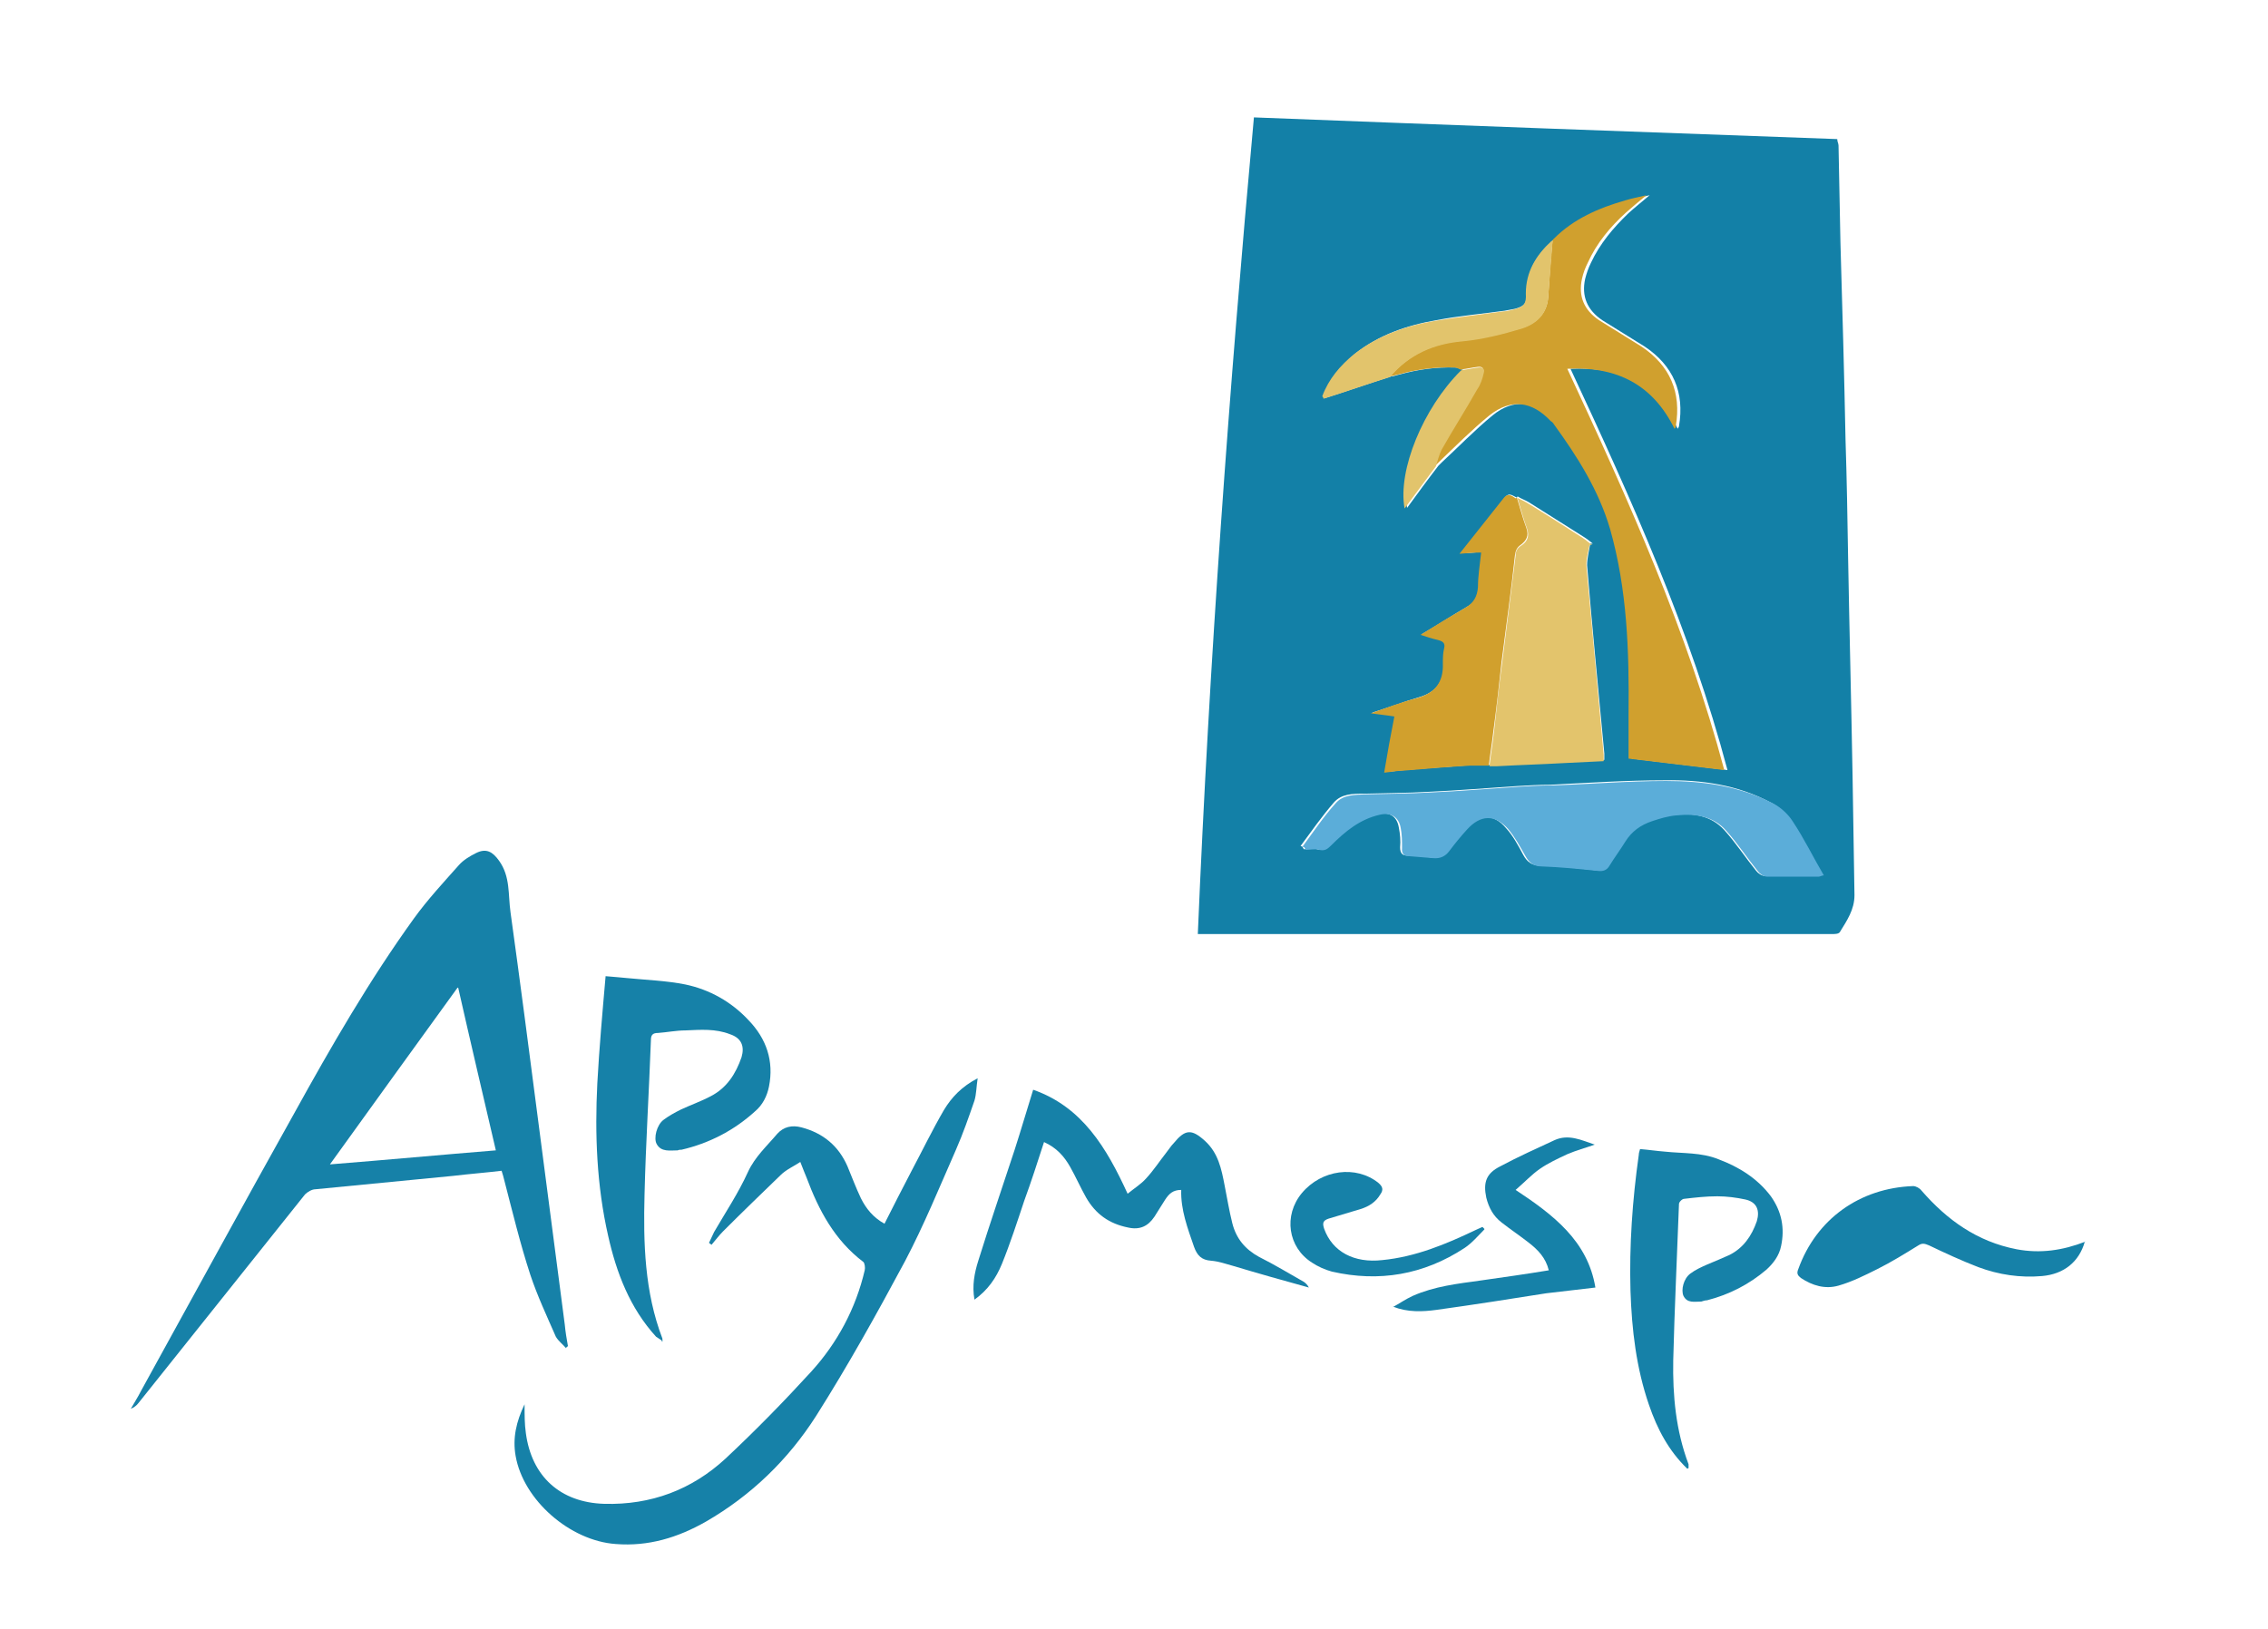 <?xml version="1.0" encoding="UTF-8"?>
<svg id="Capa_1" data-name="Capa 1" xmlns="http://www.w3.org/2000/svg" version="1.1" viewBox="0 0 355.4 255.3">
  <defs>
    <style>
      .cls-1 {
        fill: #1681a8;
      }

      .cls-1, .cls-2, .cls-3, .cls-4, .cls-5, .cls-6, .cls-7 {
        stroke-width: 0px;
      }

      .cls-2 {
        fill: #e3c46c;
      }

      .cls-3 {
        fill: #1380a7;
      }

      .cls-4 {
        fill: #5badd9;
      }

      .cls-5 {
        fill: #d1a02d;
      }

      .cls-6 {
        fill: #d0a02e;
      }

      .cls-7 {
        fill: #e2c46c;
      }
    </style>
  </defs>
  <path class="cls-3" d="M196.5,18.4c30.7,1.2,61,2.3,91.4,3.4,0,.4.2.7.2,1,.1,5.1.2,10.1.3,15.2.3,10.3.6,20.7.8,31,.2,6.1.3,12.2.4,18.3.2,11.4.5,22.8.7,34.3.1,6.2.2,12.5.3,18.7,0,2.3-1.2,4-2.3,5.8-.2.3-.8.3-1.3.3-15.4,0-30.9,0-46.3,0-17.1,0-34.3,0-51.4,0-.4,0-.9,0-1.6,0,1.8-42.8,4.9-85.4,8.8-128.1ZM243.3,37.7h0c-2.4,2.2-4.1,4.7-4,8.2,0,1.6-.4,2.1-1.9,2.5-.5.1-1.1.2-1.6.3-3.6.5-7.2.8-10.8,1.5-4.6.8-8.9,2.3-12.6,5.2-2.2,1.8-4,3.9-5,6.6,0,.1.1.3.2.4,3.5-1.1,6.9-2.3,10.4-3.4.4,0,.8-.2,1.3-.3,2.9-.8,5.8-1.2,8.8-1.1.4,0,.8.3,1.2.4-6,5.9-10,15.6-8.8,21.6,1.6-2.2,3.2-4.4,4.9-6.6.2-.2.3-.3.5-.5,2.7-2.5,5.2-5.1,8-7.4,3.3-2.7,6.7-2.3,9.6.9.2.2.3.3.5.5,3.6,5.1,7,10.3,8.8,16.4,2.7,9.5,3.1,19.2,2.9,29,0,2.4,0,4.8,0,7,4.9.6,9.9,1.2,15,1.8-5.8-21.9-15-42.3-24.6-62.9,7.8-.4,13.3,2.5,16.8,9.4.1-.2.2-.3.2-.4.9-5.3-.9-9.5-5.4-12.5-2.2-1.4-4.4-2.7-6.6-4.1-2.4-1.6-3.3-3.8-2.7-6.5.2-.8.5-1.7.9-2.5,1.4-3,3.5-5.5,5.9-7.8,1-.9,2-1.7,3.3-2.8-1.3.3-2.3.5-3.3.8-4.1,1.2-8,2.9-11.2,6,0,0-.1.1-.2.2ZM237.7,78c-.7-.3-1.2-.9-1.9,0-2.2,2.9-4.5,5.7-6.9,8.7,1.2,0,2.2-.1,3.4-.2-.2,1.9-.5,3.7-.5,5.4,0,1.5-.6,2.5-1.9,3.2-2.4,1.4-4.7,2.9-7.1,4.3.9.3,1.8.6,2.7.8.7.2,1.1.5,1,1.3-.1.8-.3,1.6-.2,2.4,0,2.9-1.2,4.6-4,5.4-2.4.7-4.7,1.6-7.3,2.4,1.3.2,2.5.3,3.7.5-.5,3-1,5.8-1.6,8.8,1.1-.1,2-.2,2.9-.3,3.5-.3,7.1-.5,10.6-.8.9,0,1.9,0,2.9,0,.4,0,.7.1,1.1,0,3.5-.1,7.1-.3,10.6-.5,2.1,0,4.1-.2,6.2-.3,0-.4,0-.7,0-1-.9-9.8-1.9-19.6-2.7-29.5,0-1.1.3-2.2.5-3.4.1,0,.3,0,.4,0-.5-.4-1-.8-1.5-1.1-2.8-1.8-5.6-3.5-8.4-5.3-.6-.4-1.3-.6-1.9-1ZM204.1,132.7c0,.1.2.3.2.4.7,0,1.4-.2,2.1,0,.9.3,1.3-.1,1.9-.7,2.2-2.1,4.5-4.1,7.6-4.8,1.8-.4,3,.3,3.3,2.1.2,1,.3,2.1.2,3.1,0,1,.4,1.3,1.2,1.3,1.2,0,2.5.1,3.7.3,1.1.1,1.8-.3,2.5-1.1.9-1.2,1.9-2.3,2.8-3.4,2.1-2.3,4.4-2.5,6.4-.1,1.1,1.2,1.9,2.7,2.7,4.2.6,1.1,1.3,1.6,2.6,1.7,2.9,0,5.9.4,8.8.7.8,0,1.4-.1,1.8-.8.8-1.3,1.7-2.5,2.5-3.8,1-1.6,2.4-2.6,4.2-3.2,1.2-.4,2.5-.7,3.8-.9,2.9-.3,5.7.1,7.8,2.4,1.8,2,3.3,4.3,5,6.4.3.4.9.8,1.4.8,2.7,0,5.4,0,8.1,0,.2,0,.5,0,.8-.2-1.7-2.9-3.1-5.8-4.9-8.5-.7-1.1-1.9-2.2-3.1-2.8-5.2-2.8-10.9-3.6-16.7-3.5-6,0-11.9.4-17.9.7-1.7,0-3.4.1-5.1.2-4.6.3-9.3.7-13.9.9-3.4.2-6.8.2-10.2.3-1.7,0-3.5,0-4.7,1.4-1.9,2.2-3.5,4.5-5.2,6.8Z"/>
  <path class="cls-1" d="M88.7,211.3c-.5-.6-1.2-1.1-1.6-1.8-1.4-3.2-2.9-6.4-4-9.7-1.6-4.9-2.8-9.9-4.1-14.9-.1-.4-.2-.8-.4-1.4-2.5.3-5.1.5-7.6.8-7.2.7-14.4,1.4-21.6,2.1-.5,0-1.2.4-1.6.8-8.7,10.9-17.4,21.8-26.1,32.7-.3.4-.7.7-1.2.9.5-.9,1.1-1.8,1.6-2.8,8-14.5,15.9-29,24-43.5,5.8-10.5,11.8-20.9,18.8-30.6,2.1-2.9,4.6-5.6,7-8.3.7-.8,1.7-1.4,2.7-1.9,1.6-.8,2.6-.2,3.6,1.2,1.8,2.5,1.4,5.3,1.8,8.1,1.5,10.8,2.9,21.6,4.3,32.4,1.4,10.7,2.8,21.5,4.2,32.2.1,1.1.3,2.3.5,3.4-.1,0-.2.2-.4.3ZM71.7,154.8c-6.6,9.1-13.3,18.4-20,27.7,8.8-.7,17.4-1.5,26-2.2-2-8.6-4-17.1-5.9-25.5Z"/>
  <path class="cls-1" d="M125.6,182c-1.2.8-2.4,1.3-3.3,2.2-3,2.9-6,5.8-9,8.8-.6.6-1.2,1.4-1.8,2.1-.1-.1-.3-.2-.4-.3.3-.6.5-1.1.8-1.7,1.8-3.1,3.8-6.1,5.3-9.4,1.1-2.4,3-4.1,4.6-6,1-1.1,2.3-1.4,3.8-1,3.4.9,5.8,2.9,7.2,6.1.7,1.7,1.3,3.3,2.1,5,.8,1.6,1.9,3,3.7,4,1.4-2.8,2.8-5.5,4.2-8.2,1.7-3.2,3.3-6.5,5.1-9.6,1.2-2,2.8-3.7,5.3-5-.2,1.3-.2,2.5-.5,3.5-.9,2.6-1.8,5.2-2.9,7.7-2.6,5.9-5,11.8-8,17.5-4.4,8.2-8.9,16.3-13.9,24.2-4.4,6.9-10.2,12.5-17.3,16.6-4.4,2.5-9,3.9-14.1,3.5-7.2-.5-14.5-6.9-15.7-13.8-.5-2.8.1-5.4,1.4-8.1,0,1.7,0,3.1.2,4.5.9,6.8,5.4,10.9,12.3,11.1,7.3.2,13.7-2.2,19-7.1,4.7-4.4,9.1-8.9,13.4-13.6,4.1-4.5,7-9.9,8.4-15.9.1-.4,0-1.1-.2-1.3-4.5-3.4-7-8.1-8.9-13.2-.3-.7-.6-1.5-1-2.5Z"/>
  <path class="cls-1" d="M103.7,210.1c-.3-.2-.6-.4-.9-.6-4.1-4.5-6.2-10-7.5-15.8-1.8-7.9-2.1-15.9-1.7-23.9.3-5.5.8-11.1,1.3-16.8,1.3.1,2.3.2,3.4.3,3,.3,6.1.4,9.1,1,3.8.8,7.2,2.7,9.9,5.6,2.8,2.9,4,6.4,3.2,10.4-.3,1.5-1,2.9-2.2,3.9-3.3,3-7.2,5-11.5,6-.2,0-.4,0-.6.1-1.2,0-2.6.3-3.3-1-.5-.9,0-3,1.1-3.8.8-.6,1.7-1.1,2.7-1.6,1.5-.7,3.2-1.3,4.7-2.1,2.5-1.3,3.9-3.5,4.8-6.1.5-1.7,0-3-1.8-3.6-2.3-.9-4.6-.7-7-.6-1.4,0-2.9.3-4.3.4-.8,0-1.1.3-1.1,1.1-.3,8.1-.8,16.1-1,24.2-.2,7.6,0,15.3,2.8,22.6,0,.1,0,.2,0,.4h0Z"/>
  <path class="cls-1" d="M264.4,230.2c-2.9-2.8-4.7-6.2-6-10-2-5.8-2.7-11.8-2.9-17.9-.2-7.1.3-14.2,1.3-21.3,0-.3.1-.5.2-.9,1.3.1,2.6.3,3.9.4,2.8.3,5.7.1,8.4,1.2,3.2,1.2,6.1,3,8.2,5.8,1.7,2.4,2.2,5,1.6,7.8-.3,1.5-1.2,2.7-2.3,3.7-2.7,2.3-5.8,3.9-9.3,4.8-.3,0-.6.1-.9.2-1.1,0-2.2.3-2.8-.9-.4-.9,0-2.7,1.1-3.5.8-.6,1.7-1,2.6-1.4,1.2-.5,2.4-1,3.5-1.5,2.2-1.1,3.5-3,4.3-5.3.5-1.7,0-3-1.8-3.4-1.4-.3-2.9-.5-4.4-.5-1.8,0-3.5.2-5.2.4-.3,0-.8.5-.8.8-.3,8.2-.7,16.4-.9,24.5-.1,5.5.4,11,2.4,16.3,0,.2,0,.4,0,.6h0Z"/>
  <path class="cls-1" d="M185.1,186.5c-1.3,0-1.9.6-2.5,1.5-.6.9-1.1,1.8-1.7,2.7-1,1.5-2.3,2.1-4.1,1.7-3-.6-5.1-2.1-6.6-4.7-.9-1.6-1.6-3.2-2.5-4.8-.9-1.6-2.1-3-4.1-3.9-1,3.1-2,6.2-3.1,9.2-1.1,3.3-2.2,6.7-3.5,9.9-.9,2.2-2.2,4.1-4.3,5.6-.4-2.2,0-4.2.6-6.1,1.8-5.8,3.8-11.6,5.7-17.4,1-3.1,1.9-6.2,2.9-9.4,7.7,2.7,11.5,9.1,14.8,16.3,1.1-.9,2.1-1.5,2.9-2.4,1.2-1.3,2.1-2.7,3.2-4.1.4-.5.7-1,1.1-1.4,1.8-2.2,2.8-2.3,4.9-.4,2.1,1.9,2.6,4.4,3.1,7,.4,2,.7,3.9,1.2,5.9.6,2.4,2,4.1,4.2,5.3,2.4,1.2,4.7,2.6,7,3.9.3.2.6.5.8.9-4-1.1-7.9-2.2-11.9-3.4-1.1-.3-2.2-.7-3.4-.8-1.5-.1-2.2-.8-2.7-2.2-1-2.9-2.1-5.8-2-8.9Z"/>
  <path class="cls-1" d="M326.7,194.6c-.9,3.2-3.3,5.1-6.7,5.4-3.4.3-6.8-.2-10-1.4-2.6-1-5.2-2.2-7.7-3.4-.7-.3-1.1-.4-1.7,0-2.1,1.3-4.2,2.6-6.4,3.7-2,1-4,2-6.1,2.6-2.1.6-4.1,0-5.9-1.2-.5-.4-.7-.7-.4-1.4,2.8-7.8,9.6-12.7,18-13,.4,0,1,.3,1.3.7,4,4.6,8.7,8,14.9,9.2,3.7.7,7.2.2,10.8-1.2Z"/>
  <path class="cls-1" d="M218.2,204.9c1.1-.6,2.1-1.3,3.2-1.8,3.4-1.5,7-1.9,10.6-2.4,3.5-.5,7.1-1,10.7-1.6-.5-2-1.7-3.2-3.1-4.3-1.4-1.1-2.9-2.1-4.3-3.2-1.3-1-2-2.3-2.4-3.9-.5-2.4,0-3.8,2.2-4.9,2.8-1.5,5.7-2.8,8.5-4.1,2.2-1,4.2,0,6.3.7-1.4.5-2.9.9-4.3,1.5-1.5.7-3,1.4-4.3,2.3-1.3.9-2.4,2.1-3.8,3.3,5.9,3.9,11.3,8,12.5,15.3-2.6.3-5.2.6-7.7.9-5.7.9-11.4,1.8-17.2,2.6-2.2.3-4.5.4-6.8-.5Z"/>
  <path class="cls-1" d="M232.6,192.7c-1,1-1.9,2.1-3.1,2.9-6.4,4.2-13.4,5.4-20.8,3.7-1.1-.3-2.2-.8-3.1-1.4-3.8-2.4-4.5-7.4-1.6-10.9,3.1-3.7,8.5-4.4,12-1.6.7.6.8,1.1.3,1.8-.7,1.2-1.8,1.9-3.1,2.3-1.7.5-3.3,1-5,1.5-.9.3-1,.7-.7,1.6,1.3,3.6,4.7,5.4,9.1,4.9,5.2-.5,10-2.5,14.6-4.7.4-.2.7-.3,1.1-.5,0,0,.2.2.3.3Z"/>
  <path class="cls-1" d="M103.7,210.1c0,0,0,.2.1.2,0,0,0,0,0,0,0,0,0-.2,0-.3,0,0,0,0,0,0Z"/>
  <path class="cls-1" d="M264.3,230.3c0,0,.1,0,.2,0,0,0,0,0,0,0,0,0,0,0,0,0,0,0,0,0,0,0Z"/>
  <path class="cls-6" d="M229.1,58c-.4-.1-.8-.4-1.2-.4-3-.1-5.9.3-8.8,1.1-.4.1-.8.2-1.3.3,3-3.5,6.8-5.2,11.4-5.6,3.1-.3,6.2-1.1,9.3-2,2.2-.7,3.9-2.2,4.1-4.8.2-3,.4-6,.7-9,0,0,0,0,0,0,0,0,.1-.1.2-.2,3.1-3.1,7-4.8,11.2-6,1-.3,2-.5,3.3-.8-1.2,1-2.3,1.9-3.3,2.8-2.4,2.2-4.5,4.7-5.9,7.8-.4.8-.7,1.6-.9,2.5-.6,2.7.3,4.9,2.7,6.5,2.2,1.4,4.4,2.7,6.6,4.1,4.5,3,6.3,7.2,5.4,12.5,0,.1,0,.2-.2.4-3.4-6.9-9-9.8-16.8-9.4,9.6,20.6,18.8,41.1,24.6,62.9-5.1-.6-10.1-1.2-15-1.8,0-2.2,0-4.6,0-7,.1-9.8-.2-19.5-2.9-29-1.8-6.1-5.1-11.3-8.8-16.4-.1-.2-.3-.4-.5-.5-2.9-3.1-6.2-3.6-9.6-.9-2.8,2.3-5.4,4.9-8,7.4-.2.2-.3.3-.5.5.3-.9.4-1.8.9-2.6,1.8-3.2,3.7-6.3,5.6-9.5.4-.8.7-1.7,1-2.5.2-.6-.1-1-.8-.9-.9.1-1.7.3-2.6.4Z"/>
  <path class="cls-4" d="M204.1,132.7c1.7-2.3,3.3-4.7,5.2-6.8,1.2-1.4,3-1.3,4.7-1.4,3.4-.1,6.8-.1,10.2-.3,4.6-.2,9.3-.6,13.9-.9,1.7-.1,3.4-.2,5.1-.2,6-.2,11.9-.7,17.9-.7,5.8,0,11.5.8,16.7,3.5,1.2.6,2.4,1.7,3.1,2.8,1.8,2.7,3.2,5.6,4.9,8.5-.3,0-.6.2-.8.2-2.7,0-5.4,0-8.1,0-.5,0-1.1-.4-1.4-.8-1.7-2.1-3.2-4.4-5-6.4-2-2.3-4.9-2.7-7.8-2.4-1.3.1-2.6.5-3.8.9-1.8.6-3.2,1.6-4.2,3.2-.8,1.3-1.7,2.5-2.5,3.8-.4.7-1,.9-1.8.8-2.9-.3-5.9-.6-8.8-.7-1.3,0-2-.6-2.6-1.7-.8-1.4-1.6-2.9-2.7-4.2-2.1-2.3-4.3-2.2-6.4.1-1,1.1-1.9,2.2-2.8,3.4-.6.8-1.4,1.2-2.5,1.1-1.2-.1-2.5-.2-3.7-.3-.8,0-1.3-.3-1.2-1.3,0-1,0-2.1-.2-3.1-.3-1.8-1.6-2.5-3.3-2.1-3.1.7-5.4,2.6-7.6,4.8-.6.6-1,.9-1.9.7-.6-.2-1.4,0-2.1,0,0-.1-.2-.3-.2-.4Z"/>
  <path class="cls-2" d="M237.7,78c.6.3,1.3.6,1.9,1,2.8,1.7,5.6,3.5,8.4,5.3.5.3,1,.8,1.5,1.1-.1,0-.3,0-.4,0-.2,1.1-.6,2.3-.5,3.4.9,9.8,1.8,19.6,2.7,29.5,0,.3,0,.6,0,1-2.1.1-4.2.2-6.2.3-3.5.2-7.1.3-10.6.5-.4,0-.7,0-1.1,0,.2-1.8.5-3.5.7-5.3.4-3.7.8-7.3,1.3-11,.7-5.6,1.4-11.2,2.1-16.7,0-.8.3-1.2.9-1.6.9-.6,1.3-1.4.9-2.6-.6-1.6-1-3.2-1.5-4.8Z"/>
  <path class="cls-5" d="M237.7,78c.5,1.6.9,3.2,1.5,4.8.4,1.2,0,1.9-.9,2.6-.6.4-.8.9-.9,1.6-.6,5.6-1.4,11.2-2.1,16.7-.4,3.7-.8,7.3-1.3,11-.2,1.8-.5,3.5-.7,5.3-1,0-1.9,0-2.9,0-3.5.2-7.1.5-10.6.8-.9,0-1.8.2-2.9.3.5-3,1-5.8,1.6-8.8-1.2-.2-2.3-.3-3.7-.5,2.6-.9,4.9-1.8,7.3-2.4,2.8-.8,4.1-2.5,4-5.4,0-.8,0-1.6.2-2.4.2-.8-.2-1.1-1-1.3-.9-.2-1.8-.5-2.7-.8,2.4-1.5,4.7-2.9,7.1-4.3,1.2-.7,1.8-1.7,1.9-3.2,0-1.7.3-3.5.5-5.4-1.2,0-2.2.1-3.4.2,2.3-2.9,4.6-5.8,6.9-8.7.7-.9,1.3-.4,1.9,0Z"/>
  <path class="cls-7" d="M243.3,37.7c-.2,3-.5,6-.7,9-.2,2.6-1.9,4.1-4.1,4.8-3,.9-6.1,1.7-9.3,2-4.6.4-8.4,2.1-11.4,5.6-3.5,1.1-6.9,2.3-10.4,3.4,0-.1-.1-.3-.2-.4,1-2.7,2.8-4.8,5-6.6,3.7-2.9,8-4.4,12.6-5.2,3.6-.6,7.2-1,10.8-1.5.6,0,1.1-.2,1.6-.3,1.6-.4,2-.9,1.9-2.5,0-3.4,1.6-6,4-8.2Z"/>
  <path class="cls-7" d="M229.1,58c.9-.1,1.7-.3,2.6-.4.7-.1,1,.3.8.9-.2.9-.5,1.8-1,2.5-1.8,3.2-3.8,6.3-5.6,9.5-.4.8-.6,1.7-.9,2.6-1.6,2.2-3.3,4.4-4.9,6.6-1.1-6,2.9-15.7,8.8-21.6Z"/>
  <path class="cls-7" d="M243.5,37.5c0,0-.1.1-.2.2,0,0,.1-.1.2-.2Z"/>
</svg>